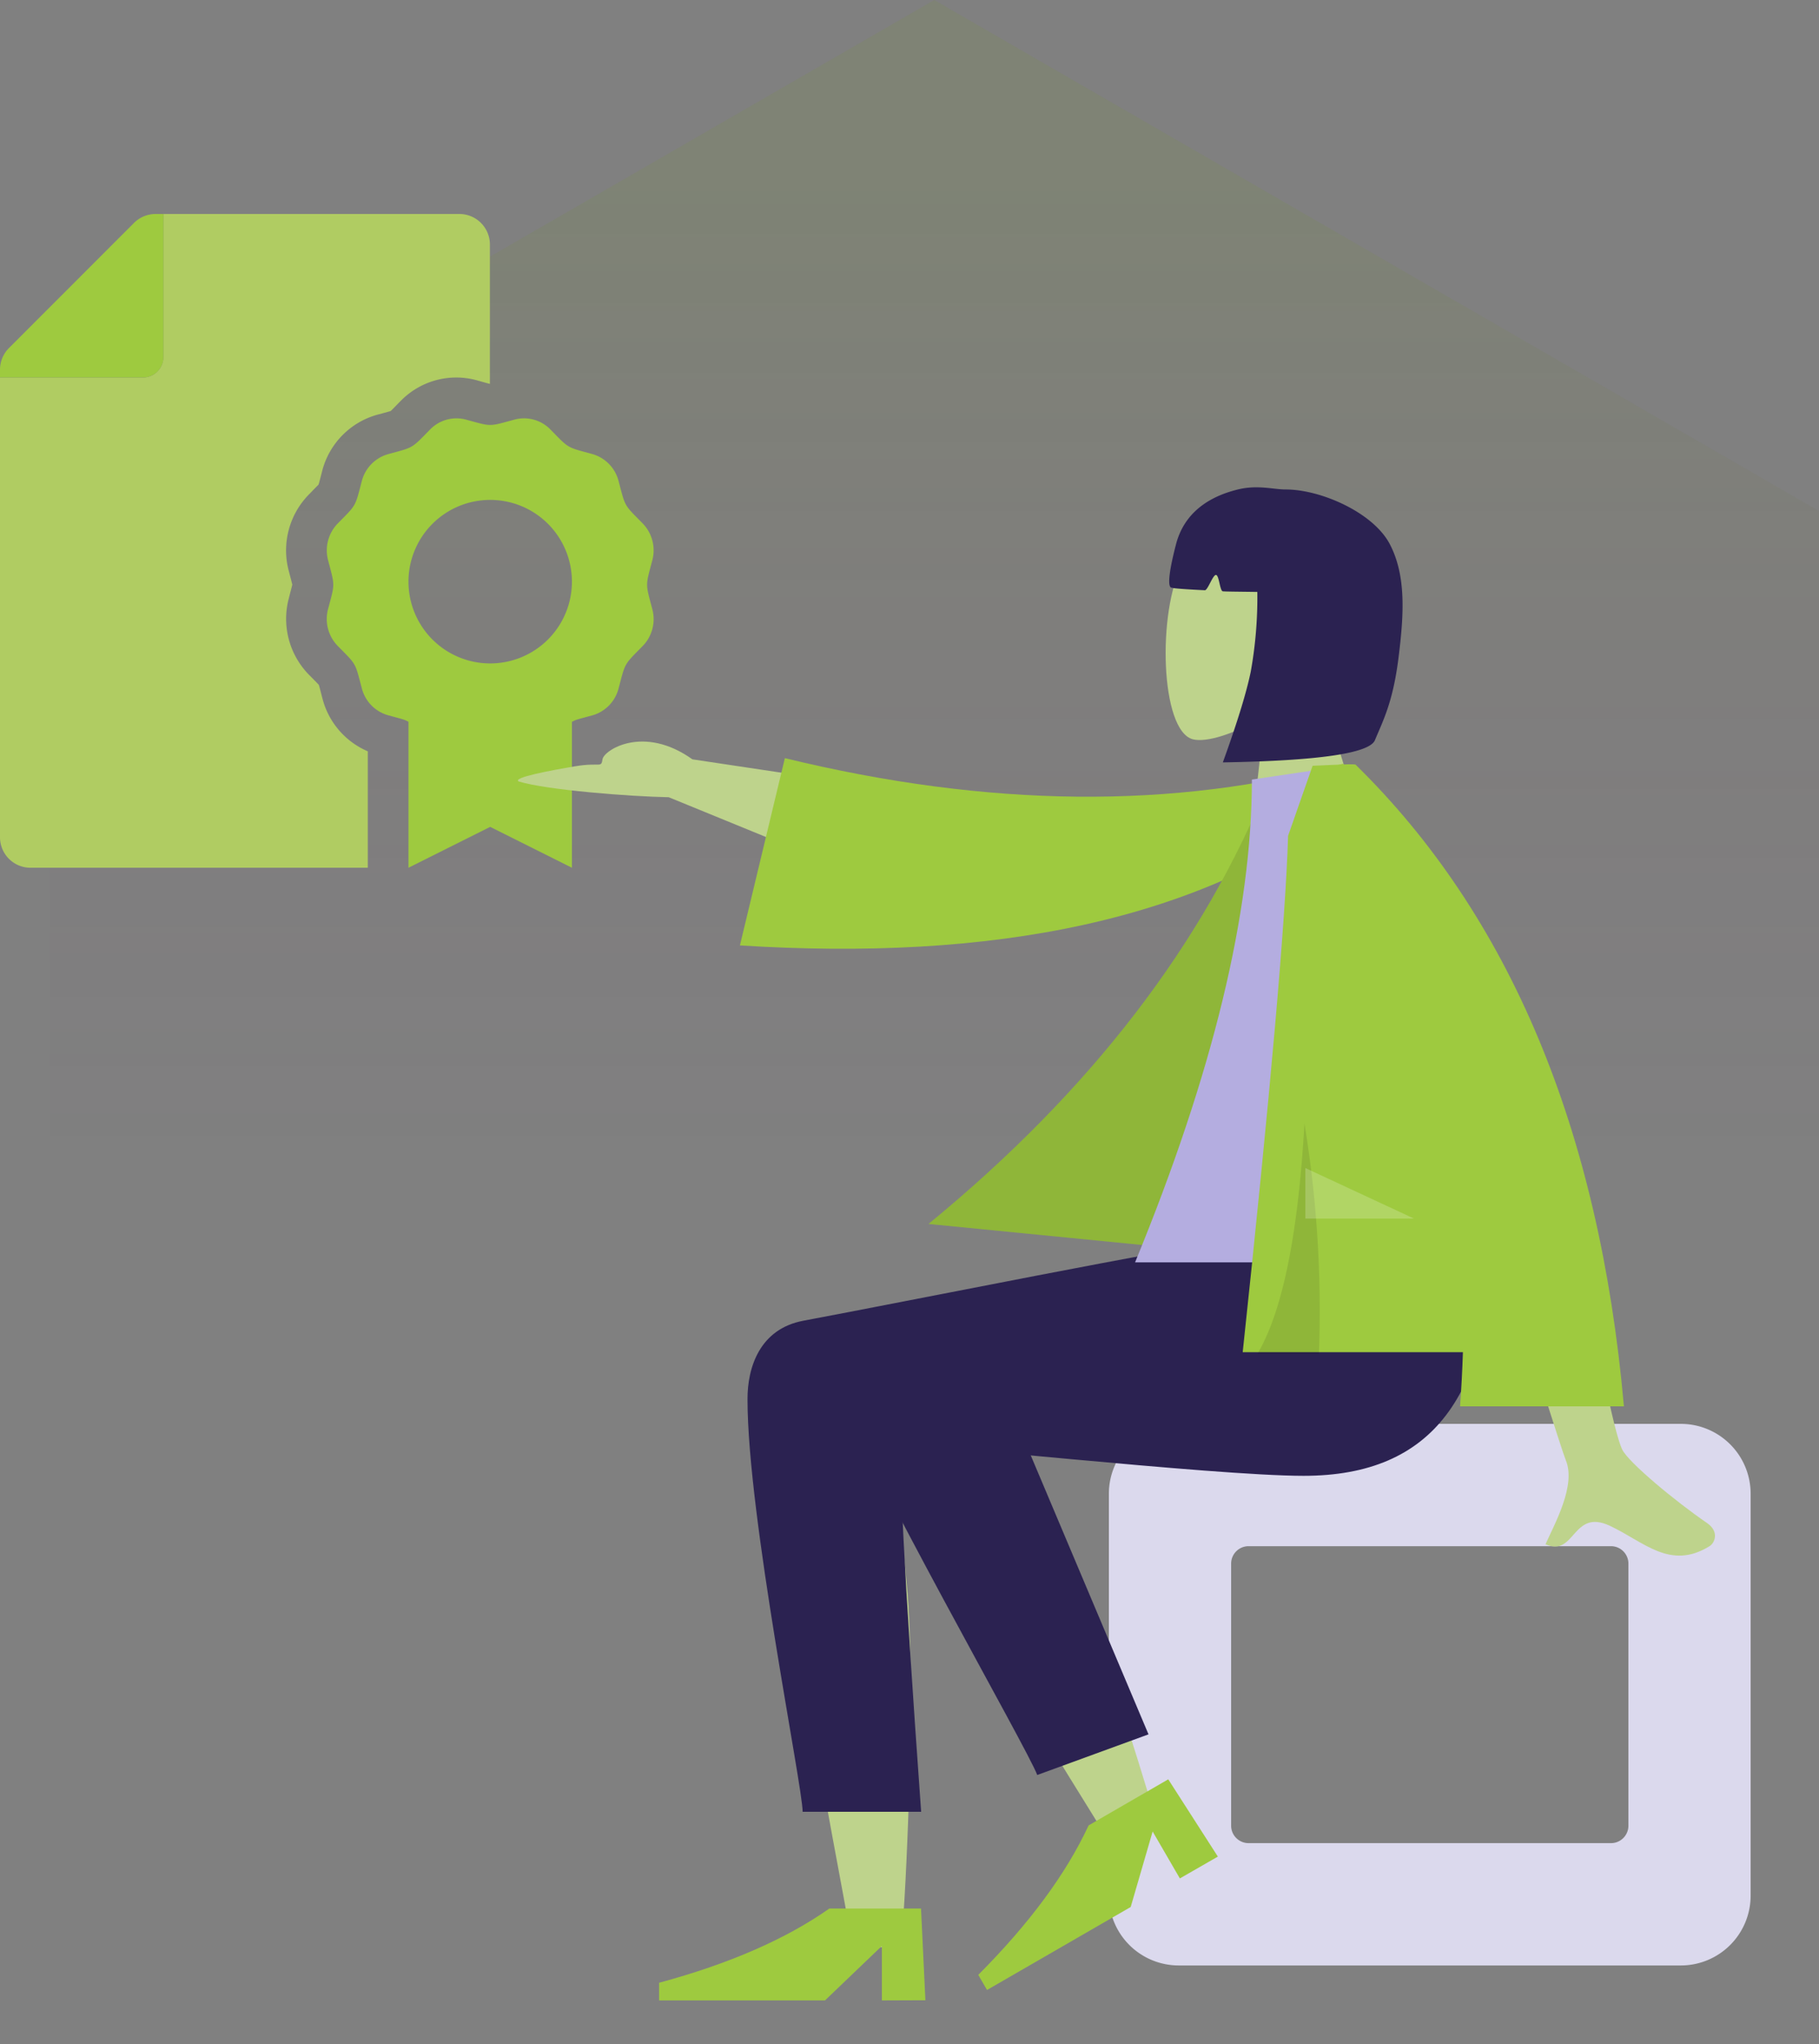 <svg id="Layer_1" data-name="Layer 1" xmlns="http://www.w3.org/2000/svg" xmlns:xlink="http://www.w3.org/1999/xlink" viewBox="0 0 445.14 500"><rect x="0" y="0" width="445.14" height="500" fill="#808080" stroke="none"/><defs><style>.cls-1,.cls-10,.cls-4,.cls-5,.cls-6,.cls-7,.cls-8,.cls-9{fill-rule:evenodd;}.cls-1{opacity:0.11;isolation:isolate;fill:url(#linear-gradient);}.cls-2{fill:#b0cc62;}.cls-3,.cls-7{fill:#9eca3f;}.cls-4{fill:#bed38c;}.cls-5{fill:#2b2251;}.cls-6{fill:#dbd9ed;}.cls-8{fill-opacity:0.1;}.cls-9{fill:#b4ade0;}.cls-10{fill:#fff;fill-opacity:0.2;}</style><linearGradient id="linear-gradient" x1="-79.37" y1="646.63" x2="-79.37" y2="646.12" gradientTransform="translate(-31938.1 302666) rotate(180) scale(405.3 468)" gradientUnits="userSpaceOnUse"><stop offset="0" stop-color="#739d18"/><stop offset="1" stop-color="#6d2077" stop-opacity="0"/></linearGradient></defs><g id="Illustration_Industries_Retail" data-name="Illustration/Industries/Retail"><polygon id="Polygon" class="cls-1" points="445.14 125 445.14 375 228.63 500 12.13 375 12.13 125 228.63 0 445.14 125"/><g id="Icon_Card_Orange_Quality" data-name="Icon/Card/Orange/Quality"><g id="file-certificate"><path id="Path" class="cls-2" d="M43.09,93.34a5,5,0,0,0,5-5v-35h72.48A7.48,7.48,0,0,1,128,60.81V94.9c-.53-.12-1.34-.35-2.09-.56L124.72,94h0a19,19,0,0,0-18.58,5.1c-.31.3-.59.59-.85.86-.56.58-1.18,1.21-1.56,1.58l-2.11.59-1.17.31h0a19.28,19.28,0,0,0-13.47,13.65c-.11.44-.21.84-.31,1.22-.21.81-.44,1.7-.6,2.22-.36.39-1,1-1.58,1.62l-.86.88a19.52,19.52,0,0,0-4.88,18.52c.11.43.22.82.31,1.19.22.83.46,1.74.58,2.27-.12.52-.36,1.42-.57,2.23-.09.38-.2.79-.31,1.23a19.52,19.52,0,0,0,4.93,18.55l.91.92c.56.57,1.18,1.19,1.53,1.58.16.5.39,1.38.59,2.18.09.39.2.79.32,1.24a19.28,19.28,0,0,0,11.08,12.84v28.48H15.6a7.46,7.46,0,0,1-7.49-7.46V93.34Z" transform="translate(-8.11 -1)"/><path id="Shape" class="cls-3" d="M10.29,86.15a7.46,7.46,0,0,0-2.18,5.28v1.91h35a5,5,0,0,0,5-5v-35h-1.9a7.5,7.5,0,0,0-5.31,2.19L10.29,86.15ZM88.39,150a9.41,9.41,0,0,0,2.37,9c4.65,4.73,4.19,3.91,5.9,10.39a9.22,9.22,0,0,0,6.46,6.58c4.48,1.22,3.6.94,4.95,1.57v35.72l20-10,20,10V177.56c1.34-.62.47-.34,4.94-1.56a9.21,9.21,0,0,0,6.47-6.58c1.71-6.45,1.26-5.67,5.9-10.39a9.41,9.41,0,0,0,2.37-9c-1.7-6.45-1.71-5.53,0-12a9.44,9.44,0,0,0-2.37-9c-4.65-4.73-4.19-3.91-5.9-10.39a9.25,9.25,0,0,0-6.47-6.59c-6.3-1.72-5.55-1.25-10.21-6a9,9,0,0,0-8.83-2.4c-6.34,1.72-5.45,1.73-11.79,0a9,9,0,0,0-8.84,2.43c-4.64,4.72-3.88,4.27-10.21,6a9.24,9.24,0,0,0-6.47,6.56c-1.7,6.46-1.25,5.68-5.89,10.4a9.42,9.42,0,0,0-2.37,9C90.09,144.5,90.09,143.59,88.39,150Zm19.68-6.72a20,20,0,1,1,20,20A20,20,0,0,1,108.07,143.32Z" transform="translate(-8.11 -1)"/></g></g><g id="Head_Front_BobBangs" data-name="Head/Front/BobBangs"><g id="Head"><path class="cls-4" d="M337.1,145.26c.54,7.6-2.5,14.43-7.09,20.07l8.22,26.91H315.8l1.78-16.16c-7.14,4.44-14.26,6.61-17.55,5.76-8-2.07-8.74-31.34-2.55-42.88S335.5,122.39,337.1,145.26Z" transform="translate(-8.11 -1)"/></g><path id="hair" class="cls-5" d="M294.87,144.75c.18,0-.68.2,8.09.63.72,0,1.94-3.78,2.72-3.74s.94,3.93,1.68,4,3.47.08,8.44.15a102.78,102.78,0,0,1-1.59,19.4q-1.53,7.59-6.85,22.3,35.22-.61,37.22-5.44c2-4.82,4.39-9.25,5.75-20s1.92-20.18-2.09-27.91-16.85-13.41-25.49-13.41c-3,0-6.92-1.19-11.72,0s-12.73,4.18-15.13,13.41S294.22,144.81,294.87,144.75Z" transform="translate(-8.11 -1)"/></g><g id="Bottom_Standing_Sweatpants" data-name="Bottom/Standing/Sweatpants"><g id="Objects_Seat_Cube-2" data-name="Objects/Seat/Cube-2"><path id="Seat" class="cls-6" d="M419.43,349.29a17.09,17.09,0,0,1,17.09,17.09v98.3a17.09,17.09,0,0,1-17.09,17.09H296.57a17.1,17.1,0,0,1-17.1-17.09v-98.3a17.1,17.1,0,0,1,17.1-17.09ZM313.66,379.21a4.27,4.27,0,0,0-4.27,4.27v64.1h0a4.27,4.27,0,0,0,4.27,4.27h88.68a4.27,4.27,0,0,0,4.27-4.27v-64.1h0a4.27,4.27,0,0,0-4.27-4.27Z" transform="translate(-8.11 -1)"/></g><path id="Skin" class="cls-4" d="M241.61,327.08c4.18,6.77,14.11,26,24.7,48.46q9.27,19.66,23.77,67.42l-12.31,5.62q-34-54.66-50.24-84c.87,7.59,1.76,16.11,2.58,25.05,2,21.65,0,68.44-1.07,82-.67,8.49-12.22,6.71-13.29,0S194,358.27,194,335.66c0-7.47,14.42-14.19,23.25-9.24l.31.17C223.6,320.14,235,316.43,241.61,327.08Z" transform="translate(-8.11 -1)"/><path id="LegLower" class="cls-5" d="M261.94,435.18c-2.34-6.39-42.17-75.76-50-97.19-3.45-9.44,24.92-29,35-12.75l42.23,100Z" transform="translate(-8.11 -1)"/><g id="Accessories_Shoe_Heels" data-name="Accessories/Shoe/Heels"><path id="Shoe" class="cls-7" d="M296.84,460.48,290.18,449l-5.37,18.47-35.16,20.3-2.14-3.7q18.8-18.87,27-36.56L294,436.24l12.14,18.9Z" transform="translate(-8.11 -1)"/></g><g id="Accessories_Shoe_Heels-2" data-name="Accessories/Shoe/Heels"><path id="Shoe-2" data-name="Shoe" class="cls-7" d="M223.92,490.32V477L210,490.32h-40.6V486q25.71-6.94,41.67-18.16h22.43l1.07,22.44Z" transform="translate(-8.11 -1)"/></g><path id="Leg-and-Butt" class="cls-5" d="M204.72,324.06c25-4.67,92.4-18.26,105.32-19.64h63.45C372.42,341.83,359.17,362,327.14,362c-22.21,0-96.27-8.35-98.12-7.39q-1.86.94,4.51,89.57l-29,0c0-6.25-13.49-72.45-13.49-100.84C191,335.52,194,326.06,204.72,324.06Z" transform="translate(-8.11 -1)"/></g><g id="Body_Jacket-Arm-Raised" data-name="Body/Jacket-Arm-Raised"><path id="Skin-2" data-name="Skin" class="cls-4" d="M369,287.43q20.67,66.76,22.32,70.84c2.48,6.13-2.76,15.46-5,20.47,7.28,3.26,6.51-8.81,15.7-4.54,8.39,3.91,14.77,11,24.46,5,1.2-.74,2.5-3.5-.65-5.67-7.87-5.39-19.19-14.82-20.72-17.93q-3.14-6.35-13.8-68.25Z" transform="translate(-8.11 -1)"/><g id="Group"><path id="Arm" class="cls-4" d="M213.68,192.16l-36.13-5.42c-12-8.57-21.7-2.21-22,0s-.62.68-6.63,1.69-15.61,2.79-13.86,3.73c6.91,2.1,27.13,3.67,36.7,3.85l39.12,16Z" transform="translate(-8.11 -1)"/><path id="Coat-Back" class="cls-7" d="M189.18,232.26l11-45.81q74.67,18.17,136.63,1.35l4.3,8.33C302.75,226.89,250,236.09,189.18,232.26Z" transform="translate(-8.11 -1)"/></g><path id="Coat-Back-2" data-name="Coat-Back" class="cls-7" d="M300.71,306.82l-65.38-6.43q59.44-48.72,83.31-108.31l9.24,1.58C329.33,242.83,340.34,260.59,300.71,306.82Z" transform="translate(-8.11 -1)"/><path id="Coat-Back-3" data-name="Coat-Back" class="cls-8" d="M300.71,306.82l-65.38-6.43q59.44-48.72,83.31-108.31l9.24,1.58C329.33,242.83,340.34,260.59,300.71,306.82Z" transform="translate(-8.11 -1)"/><path id="Shirt" class="cls-9" d="M339.29,188l-24.82,3.69q0,48.59-28.59,118.1h82.27C364.3,258,358.79,219.33,339.29,188Z" transform="translate(-8.11 -1)"/><path id="Coat-Front" class="cls-7" d="M339.8,188h0q56.71,55.54,65.71,157h-40.1q.49-6.69.7-13.24H312.22q10.15-95,11.11-126.32l6-17.13h0q5.94-.27,8.85-.36Z" transform="translate(-8.11 -1)"/><path id="Shade" class="cls-8" d="M327.33,275.82a282.31,282.31,0,0,1,3.54,56.38H315.8Q325,316.71,327.33,275.82Z" transform="translate(-8.11 -1)"/><polygon id="Light" class="cls-10" points="319.44 298.08 319.44 285.71 346.04 298.08 319.44 298.08"/></g></g></svg>